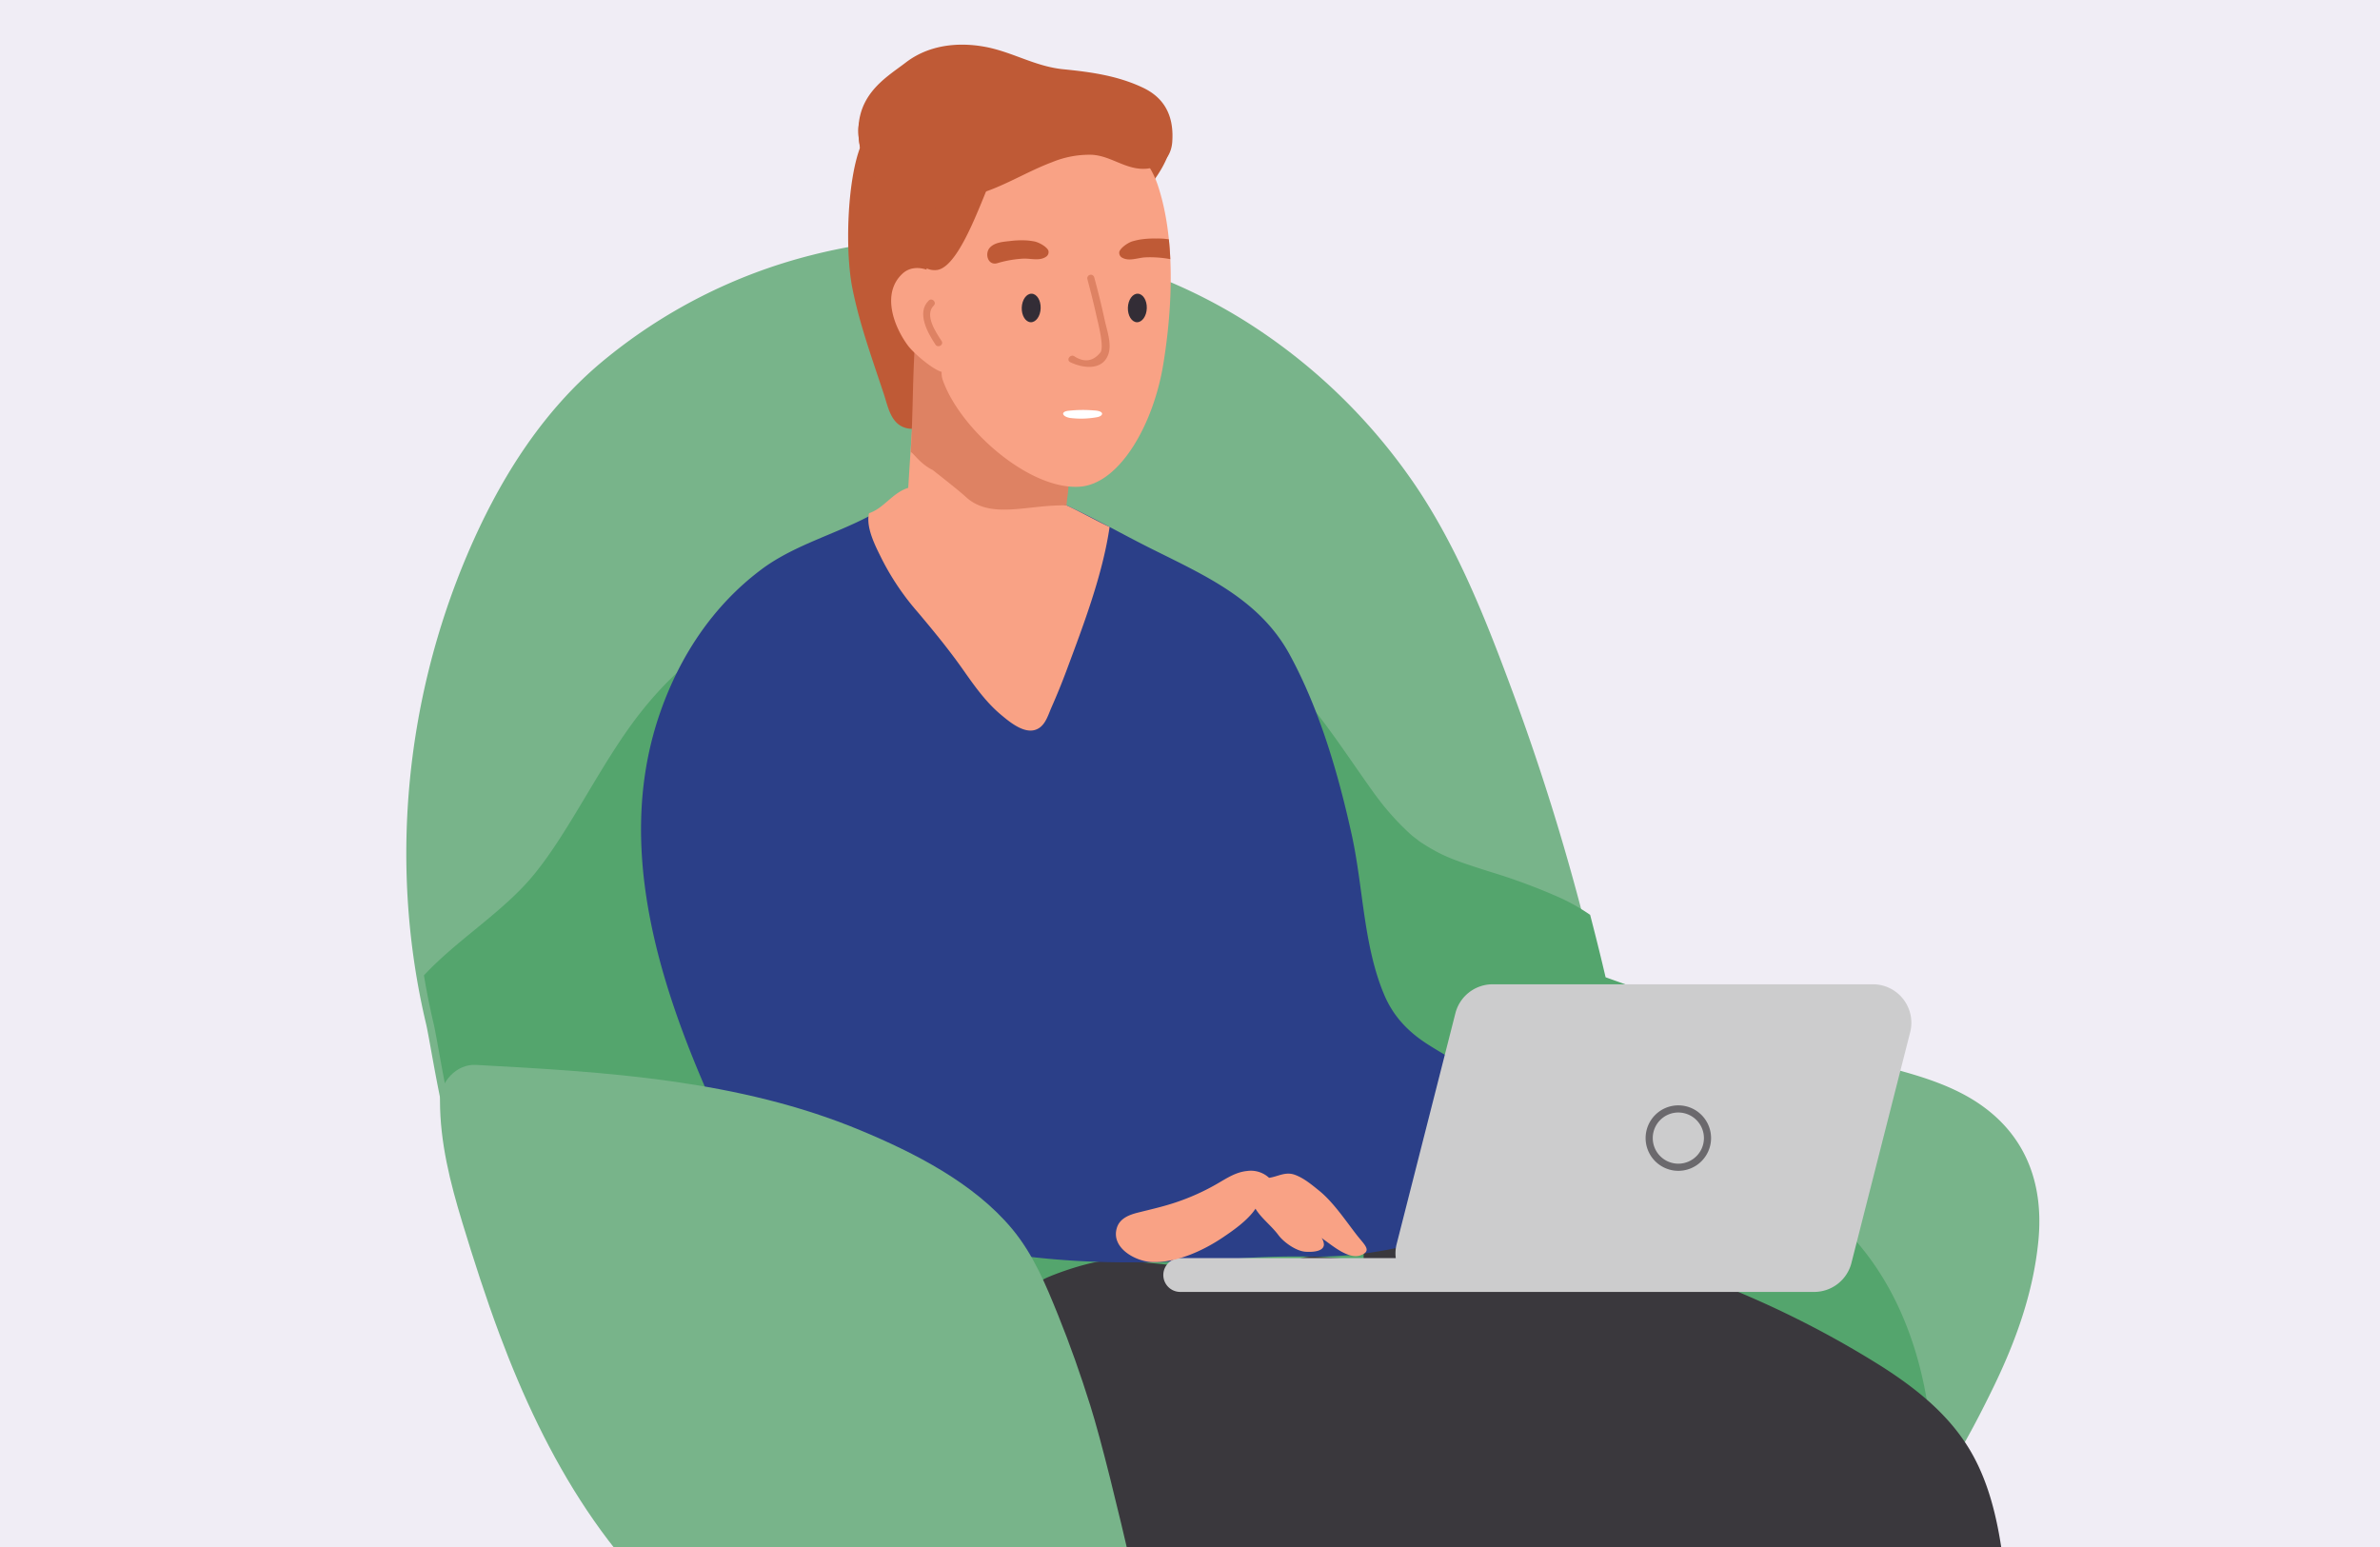 <svg xmlns="http://www.w3.org/2000/svg" xmlns:xlink="http://www.w3.org/1999/xlink" width="800" height="520" viewBox="0 0 800 520">
  <rect x="0" y="0" width="800" height="520" fill="#808080" stroke="none"/>
  <defs>
    <clipPath id="clip-path">
      <rect id="Rectangle_80" data-name="Rectangle 80" width="800" height="520" fill="#fff" stroke="#707070" stroke-width="1"/>
    </clipPath>
    <clipPath id="clip-Research_-_Online_hate_bullying_and_violence">
      <rect width="800" height="520"/>
    </clipPath>
  </defs>
  <g id="Research_-_Online_hate_bullying_and_violence" data-name="Research - Online hate, bullying and violence" clip-path="url(#clip-Research_-_Online_hate_bullying_and_violence)">
    <rect width="800" height="520" fill="#fff"/>
    <path id="Path_1523" data-name="Path 1523" d="M0,0H800V520H0Z" fill="#f0edf5"/>
    <g id="Mask_Group_4" data-name="Mask Group 4" clip-path="url(#clip-path)">
      <g id="Group_386" data-name="Group 386" transform="translate(-79 -0.239)">
        <path id="Path_1485" data-name="Path 1485" d="M7722.894,4190.958q23.511,108.337,46.248,216.825c-.066.065-.141.118-.2.187a6.562,6.562,0,0,0-1.636,5.565c.711,4.085,4.886,7.433,9.077,6.57,4.363-.9,5.96-5.256,5.081-9.251a7.934,7.934,0,0,0-2.8-4.57q-22.215-108.819-46.43-217.244C7730.879,4183.054,7721.593,4184.959,7722.894,4190.958Zm-188.157,243.132c-.318,4.132,2.9,8.408,7.175,8.608,4.445.211,7.072-3.619,7.208-7.708a7.98,7.98,0,0,0-1.582-5.121c3.57-73.954,6.6-147.969,8.683-221.979.174-6.13-9.3-6.582-9.516-.447q-3.984,110.786-8.765,221.53c-.077.044-.165.081-.243.131A6.56,6.56,0,0,0,7534.737,4434.089Zm-147.348-40.415c4.255,1.314,7.752-1.736,8.906-5.662a7.982,7.982,0,0,0-.25-5.354q32.883-106.082,63.839-212.78c1.7-5.893-7.359-8.693-9.1-2.809q-31.521,106.281-63.8,212.324c-.09.023-.182.036-.27.062a6.579,6.579,0,0,0-4.115,4.095C7381.25,4387.472,7383.3,4392.413,7387.389,4393.674Z" transform="translate(-7117.424 -3658.681)" fill="#443e49"/>
        <path id="Path_1526" data-name="Path 1526" d="M7295.079,3934.671c-.083,2.649,1.27,4.841,3.024,4.9s3.248-2.043,3.335-4.691-1.267-4.841-3.023-4.9S7295.165,3932.023,7295.079,3934.671Z" transform="translate(-6870.088 -3833.566)" fill="#332d36"/>
        <path id="Path_1525" data-name="Path 1525" d="M7295.079,3934.671c-.083,2.649,1.27,4.841,3.024,4.9s3.248-2.043,3.335-4.691-1.267-4.841-3.023-4.9S7295.165,3932.023,7295.079,3934.671Z" transform="translate(-6870.088 -3833.566)" fill="#332d36"/>
        <path id="Path_1488" data-name="Path 1488" d="M7884.214,4214.2c-11.412-8.285-25.724-11.452-39.113-15.007-30.528-8.109-60.632-17.676-90.321-28.435q-.513-2.166-1.025-4.321a783.768,783.768,0,0,0-26.932-89.625c-9.5-25.716-19.625-52.055-35.614-74.543a193.923,193.923,0,0,0-52.542-50.488c-43.453-28.226-97.911-36.494-148.021-23.807a178.6,178.6,0,0,0-71.057,36.248c-20.38,17.153-34.54,40.165-44.872,64.457-21.046,49.489-26.29,105.327-13.86,157.754,2.027,8.547,8.75,57.125,16.969,54.867,3.415-.94,23.272-35.679,42.514-25.09a62.772,62.772,0,0,0,11.035,6.116c7.1,3.952,14.237,7.941,20.88,11.6,3.964,12.494,10.253,23.683,23.631,28.66,8.632,3.208,19.971-3.48,22.488-12.377,5.841,13.751,13.022,26.75,23.092,38.193,7.8,8.862,21.815,5.717,27.93-2.938.239.734.469,1.47.707,2.205q5.641,17.271,12.033,34.284c4.132,10.991,8.322,21.576,15.995,30.469a22.41,22.41,0,0,0,4.354,20.167,24.5,24.5,0,0,0,4.616,4.168,16.97,16.97,0,0,0-16.108,16.709,15.929,15.929,0,0,0,.808,4.978c-2.114-.189-4.229-.385-6.343-.619a220.2,220.2,0,0,1-29.512-5.425c-5.076-1.285-10.126-2.719-15.064-4.475a25.153,25.153,0,0,1-7.113-3.975c-6.84-6.051-17.068-6.777-23.848,0-6.187,6.184-6.8,17.783,0,23.851,10.785,9.633,24.323,14.011,38.136,17.428a290.837,290.837,0,0,0,44.07,7.02c24.568,2.2,49.292,1.611,73.912.665s49.248-2.563,73.584-6.631a261.248,261.248,0,0,0,33.793-7.852c.568-.15,1.159-.325,1.8-.549,11.216-3.559,23.34-7.439,32.752-14.676.056-.043.11-.089.165-.132,27.235-14.1,58.194-33.932,72.11-50.049,11.3-13.086,19.814-28.78,27.352-44.267,7.643-15.7,13.517-31.975,15.219-49.441C7904.582,4241.158,7899.229,4225.1,7884.214,4214.2Z" transform="translate(-7138.641 -3842.03)" fill="#78b48a"/>
        <path id="Path_1489" data-name="Path 1489" d="M7838.7,4205.142c-8.759-9.994-19.742-17.66-29.562-26.519-9.918-8.944-14.521-15.532-20.966-28.314-4.564-9.051-8.95-18.208-14.05-26.736q-9.7-3.318-19.337-6.8-.513-2.169-1.024-4.323c-1.331-5.567-2.736-11.115-4.174-16.651a66.092,66.092,0,0,0-9.808-5.609,201.041,201.041,0,0,0-23.551-8.785c-7.129-2.271-12.791-4.042-17.432-6.414a65.2,65.2,0,0,1-6.743-4.016c.077.011-2.024-1.557-2.377-1.865-1.129-.995-2.225-2.033-3.292-3.1-2.154-2.146-4.176-4.418-6.114-6.76-.232-.279-1.733-2.238-1.9-2.429-.612-.829-1.228-1.656-1.828-2.493-16.054-22.39-29.5-46.322-56.853-56.147-8.818-3.168-19.971,3.567-22,12.494-2.325,10.208,3.111,18.432,12.494,22.007.241.091.443.166.621.228.151.1.329.212.542.344.823.506,1.72.923,2.551,1.414.948.559,5.146,3.786,4.282,2.93a89.032,89.032,0,0,1,9.471,9.732c.3.357.584.722.875,1.082.006.037,1.629,2.137,1.861,2.456.329.454.643.917.966,1.375a15.9,15.9,0,0,0-6.322,13.534c1.052,25.791,2.13,51.594,3.4,77.386a15.286,15.286,0,0,0-7.65-1.962c-5.873-13.03-13.021-25.38-22.192-36.036-9.506-11.037-22.146-17.072-33.88-25.18-5.646-3.9-10.775-8.562-16.809-11.874a80.378,80.378,0,0,0-21.473-7.826c-15.931-3.476-32.875-6.1-49.1-3.55a48.441,48.441,0,0,0-20.487,8.069,72.788,72.788,0,0,0-7.719,6.521,19.719,19.719,0,0,0-4.371-.7c3.184-5.3,6.439-10.548,9.989-15.613.369-.527,3.474-4.593,2.929-3.969,1.472-1.8,2.975-3.566,4.551-5.273a114.549,114.549,0,0,1,8.843-8.5,85.936,85.936,0,0,1,10.213-6.194c.03-.015.525-.221.961-.4.575-.176,1.944-.642,2.13-.7a55.986,55.986,0,0,1,7.815-1.785c9.567-1.547,14.887-13.442,12.52-22.049-2.825-10.277-12.431-13.929-22.047-12.518-21.378,3.139-39.467,17.831-52.439,34.386-13.148,16.781-23.366,39.235-35.627,54.217-10.341,12.64-25.713,21.775-37,33.905q1.362,8.2,3.274,16.316c1.226,5.172,4.176,25.011,8.131,39.367,11.982,1.788,23.07-3.986,32.55-11.428.573-.45,1.125-.925,1.69-1.385a17.888,17.888,0,0,0,2.93,2.512,16.217,16.217,0,0,1,14.181.711,62.662,62.662,0,0,0,11.033,6.114c3.305,1.839,6.612,3.686,9.875,5.5q5.509-1.438,11.01-2.875c9.415-2.476,15.142-12.86,12.587-22.167a17.593,17.593,0,0,0-7.395-10.084c1.231-2.767,2.508-5.57,3.847-8.446,3.323-7.143,2.967-14.076-1.475-20.194a17.207,17.207,0,0,0,9.319-8.139c.035-.03.072-.057.111-.087,1.98-1.646,3.768-3.461,5.625-5.244-.156.15,1.248-1.042,2.015-1.745.578-.284,1.716-.942,2.294-1.328,1.011-.334,2.68-.947,2.533-.909.742-.2,1.493-.362,2.245-.516-.381.11,2.01-.227,2.647-.262,1.524-.077,3.05-.1,4.581-.073,2.782.044,5.564.253,8.334.54.445.045,2.053.25,2.593.31,1.552.227,3.1.468,4.648.715a120.392,120.392,0,0,1,17.9,3.884c5.156,1.663,9.716,4.956,15.16,9.081a166.51,166.51,0,0,0,15.23,10.3c5.987,3.583,9.8,5.762,14.038,9.939,7.128,7.027,12.6,16.791,17.508,27.36-7.578,3.828-10.5,12.308-9.082,20.712q.773,4.6,1.547,9.191a18.085,18.085,0,0,0-20.7,22.454q13.958,57.948,27.905,115.9c.275.207.544.417.823.615-.221.014-.437.047-.654.067q6.841,28.43,13.689,56.855c15.3.269,30.622-.181,45.9-.768,24.631-.945,49.246-2.561,73.584-6.628a261.819,261.819,0,0,0,33.791-7.851c.57-.151,1.163-.326,1.8-.551,11.217-3.557,23.339-7.441,32.752-14.674l.163-.135c27.237-14.1,58.2-33.93,72.112-50.048,1.575-1.82,3.078-3.7,4.549-5.614.112-1.311.2-2.629.215-3.97C7865.406,4259.5,7858.83,4228.122,7838.7,4205.142Z" transform="translate(-7136.086 -3788.045)" fill="#54a56d"/>
        <path id="Path_1490" data-name="Path 1490" d="M7729.413,4231.42c-1.757-12.38-4.7-24.96-11.344-35.728-7.128-11.552-17.808-20.056-29.115-27.271a329.413,329.413,0,0,0-71.7-33.863,339.7,339.7,0,0,0-88.633-16.939c-7.48-.442-23.873,6.057-23.82,6.551-5.635-.756-1.271,7.536-6.989,7.272a13.1,13.1,0,0,0-10.722,5.221,14.041,14.041,0,0,0-4.533,2.876c-5.579-8.225-19.294-7.839-24.85.575a13.539,13.539,0,0,0-5.8-1.41c-8.06,0-13,6.332-13.75,13.752-2.758,27.192,13.895,52.183,38.453,62.843,13.069,5.671,27.016,8.3,40.979,10.755,14.747,2.592,29.584,4.621,44.42,6.612,14.277,1.916,28.561,3.77,42.788,6.034,13.935,2.217,29.052,3.9,42.422,8.561,4.44,1.549,5.565,4.6,7.411,8.9,2.789,6.482,5.154,13.182,7.342,19.887a344.46,344.46,0,0,1,10.411,40.657c6.017,30.745,8.443,62.014,10.882,93.2.761,9.739,8.2,14.8,17.541,13.363a193.061,193.061,0,0,1,29.774-2c7.265.025,14.166-6.369,13.861-13.859C7742.018,4348.667,7737.689,4289.656,7729.413,4231.42Z" transform="translate(-7075.18 -3693.751)" fill="#3a383d"/>
        <path id="Path_1491" data-name="Path 1491" d="M7785.014,4222.841c-1.762-12.379-4.7-24.959-11.346-35.728-7.124-11.548-17.812-20.053-29.117-27.27a329.479,329.479,0,0,0-71.7-33.863,339.689,339.689,0,0,0-88.633-16.94c-7.483-.44-13.865,6.688-13.865,13.865a13.741,13.741,0,0,0,.084,1.513c-5.639-.754-11.313-1.289-17.033-1.551a13.081,13.081,0,0,0-10.719,5.217,14.034,14.034,0,0,0-4.533,2.875c-5.579-8.221-19.3-7.837-24.854.579a13.487,13.487,0,0,0-5.8-1.411c-8.06,0-13,6.329-13.752,13.749-2.757,27.194,13.894,52.185,38.453,62.845,13.068,5.672,27.019,8.3,40.982,10.756,14.746,2.593,29.58,4.62,44.419,6.611,14.273,1.917,28.562,3.77,42.785,6.034,13.935,2.219,29.052,3.906,42.425,8.563,4.44,1.546,5.562,4.594,7.412,8.9,2.785,6.482,5.149,13.179,7.338,19.883,4.343,13.311,30.6,102.673,33.04,133.862.761,9.739,8.2,14.794,17.542,13.363a192.684,192.684,0,0,1,29.774-2c7.266.023,14.168-6.371,13.858-13.859C7809.361,4340.09,7793.286,4281.08,7785.014,4222.841Z" transform="translate(-7032.991 -3700.258)" fill="#3a383d"/>
        <path id="Path_1492" data-name="Path 1492" d="M7690.3,4172.754a11.865,11.865,0,0,0-4.409-.373c-2.8-1.692-5.614-3.754-8.225-5.282-4.663-2.732-9.388-5.381-13.956-8.272-6.737-4.268-11.794-9.531-14.9-16.959-6.948-16.605-6.984-36.029-10.813-53.465-4.505-20.509-10.777-42.071-20.834-60.612-10.38-19.126-29.439-27.06-47.953-36.39-20.761-10.462-42.548-24.836-66.534-22.478a11.5,11.5,0,0,0-13.468,2.625c-13.438,13.572-34.5,16.15-49.665,27.514-16.158,12.1-27.307,28.923-33.959,47.875-15.3,43.6-1.121,89.745,16.756,130.157,1.692,3.825,5.772,5.845,9.923,6.111,11.665,25.712,47.152,37.167,73.038,42.839,37.563,8.233,69.343,5.664,85.3,5.226,7.676-.212,15.119-1.516,34.409-1.241,27.219.384,48.849-9.3,61.966-11.6,10.089-1.766,10.838-13.879,5.962-20.605,3.363-1.481,6.507-4.634,7.134-8.22C7701.425,4181.935,7698.05,4174.969,7690.3,4172.754Z" transform="translate(-7104.602 -3807.421)" fill="#2b3f88"/>
        <path id="Path_1493" data-name="Path 1493" d="M7372.7,4080.271c43.669,2.363,88.458,4.977,129.312,22,18.16,7.564,38.15,17.733,50.958,33.13,7.132,8.572,11.287,18.681,15.434,28.921,4.053,10.011,7.633,20.21,10.865,30.515,7.485,23.857,21.559,88.471,27.017,112.859,1.846,8.267-7.526,5.285-22.345,4.844-44.169-1.321-90.246-9.958-128.121-35.5-37.266-25.128-59.747-64.934-75.138-106.162-4.636-12.422-8.694-25.052-12.553-37.735-4.044-13.3-7.464-26.838-7.475-40.829C7360.647,4086.063,7366.178,4079.916,7372.7,4080.271Z" transform="translate(-7133.762 -3722.085)" fill="#78b48a"/>
        <path id="Path_1495" data-name="Path 1495" d="M7737.4,4064.858h-127.8a12.932,12.932,0,0,0-12.535,9.742l-19.741,77.548a12.9,12.9,0,0,0-.3,4.75h-72.449a5.685,5.685,0,0,0,0,11.37h213.087a12.926,12.926,0,0,0,12.528-9.741l19.742-77.548A12.934,12.934,0,0,0,7737.4,4064.858Z" transform="translate(-7028.858 -3733.769)" fill="#cccccd"/>
        <path id="Path_1496" data-name="Path 1496" d="M7570.689,4121.946c-3.895-5.046-7.867-10.974-12.525-14.745-2.474-2-5.166-4.265-8.189-5.356-3.235-1.17-5.733.641-8.654,1.014a9.051,9.051,0,0,0-7.414-2.289c-3.716.369-6.753,2.382-9.9,4.211a75.933,75.933,0,0,1-14,6.323c-4.148,1.4-8.365,2.349-12.6,3.406-2.988.746-6.251,1.906-7.251,5.174-2.057,6.708,6.184,11.218,11.637,11.474,8.27.388,17.361-3.78,24.061-8.309,2.762-1.866,8.22-5.521,10.9-9.6,1.906,3.171,5.354,5.705,7.682,8.84,1.743,2.355,5.917,5.42,9.164,5.62,2.272.143,6.01-.028,6.149-2.352a4.075,4.075,0,0,0-.788-2.287c.3.214.581.445.882.654,2.895,2.014,8.322,6.7,12.3,5.159C7576.059,4127.369,7573.391,4125.445,7570.689,4121.946Z" transform="translate(-7035.739 -3706.718)" fill="#f9a285"/>
        <g id="Group_359" data-name="Group 359" transform="translate(632.154 371.799)">
          <path id="Path_1506" data-name="Path 1506" d="M7602.066,4109.995a11,11,0,1,1,11-10.994A11.006,11.006,0,0,1,7602.066,4109.995Zm0-19.6a8.6,8.6,0,1,0,8.6,8.6A8.612,8.612,0,0,0,7602.066,4090.4Z" transform="translate(-7591.072 -4088.004)" fill="#6b696d"/>
        </g>
        <path id="Path_1507" data-name="Path 1507" d="M7456.246,3970.282c4.528-1.267,14.009-1.414,14.186,2.14,11.3.024,22.553,2.887,33.375,7.078,1.483-1.024,3.178-4.195,5.323-3.233,3.946,1.772,10.546,5.469,14.483,7.264-2.361,16.139-8.774,32.914-14.47,48.2q-2.337,6.276-5.05,12.407c-1.011,2.287-1.844,5.292-3.97,6.827-4.222,3.057-9.808-1.634-13.019-4.32-5.051-4.222-8.925-9.693-12.678-15.04-4.777-6.8-9.955-13.1-15.306-19.45a86.814,86.814,0,0,1-11.927-17.575c-2.024-4.114-5.633-10.72-4.439-15.685C7447.82,3977.245,7450.676,3971.84,7456.246,3970.282Z" transform="translate(-7071.639 -3806.154)" fill="#f9a285"/>
        <path id="Path_1508" data-name="Path 1508" d="M7462.406,3958.636l26.572,6.815c3.763.965,7.575,1.65,10.122,4.673a7.813,7.813,0,0,1,1.663,3.244c2.208.843,3.943,2.642,3.745,5.23q-1.688,22.269-3.43,44.538c-.432,5.564-.407,12.752-8.12,13.808-6.464.884-15.228-2.288-21.7-3.821-5.9-1.4-17.282-2.379-20.824-7.555-1.736-2.534-1.239-5.453-1.137-8.076q.211-5.355.537-10.693c.911-14.83,2.442-46.149,4.67-60.735C7455.05,3942.476,7458.239,3957.566,7462.406,3958.636Z" transform="translate(-7066.607 -3824.328)" fill="#f9a285"/>
        <path id="Path_1509" data-name="Path 1509" d="M7524.062,3897.042c-14.727-6.263-32.893-6.455-48.458-4-13.325,2.1-22.488,2.094-31.954,11.6-2.44,2.449-1.423,6.95-.985,10.473-4.313,11.46-5.092,34.656-2.585,47.253,2.4,12.086,6.72,23.9,10.575,35.582,1.373,4.155,2.278,9.683,6.984,11.275,4.1,1.388,8.049-1,10.146-4.468,5.714-9.474,4.161-22.481,6.235-32.988,2.321-11.734,6.1-23.117,8.685-34.791a70.3,70.3,0,0,0,1.576-9.41,50.088,50.088,0,0,0,16.593-9.637,5.311,5.311,0,0,0,2.045-4.644c.552.1.981.166,1.241.2,8.071,1.1,16.7,1.251,18.625,10.786.952,4.7,16.352,5.114,18.961,1.408C7557.034,3903.961,7535.773,3902.021,7524.062,3897.042Z" transform="translate(-7074.567 -3865.253)" fill="#bf5a36"/>
        <path id="Path_1510" data-name="Path 1510" d="M7499.583,3976.653a11.733,11.733,0,0,1-1.63,2.249,8.693,8.693,0,0,0-1.15-.286c-1.5-.484-2.839-2.13-4.031-3.143a66.591,66.591,0,0,0-12.293-8.67c-1.795-.933-5.416-1.95-9.044-3.3a8.075,8.075,0,0,0,1.671-7.913c-2.838-7.444-8.9-12.362-16.242-13a8.492,8.492,0,0,0-.292-3.272c-.05.137-.11.271-.154.411-2.284.4-4.246,2.138-4.432,5.436-.8,14.236-.569,21.8-1.357,36.037,1.067.533,3.164,3.962,7.372,6.053,0,0,8.767,6.837,11.022,8.941,8.429,7.869,20.825,2.644,33.958,2.948.262-3.232.427-2.993.648-6.229.412-6.053-1.269-10.412-.648-19.384A9.612,9.612,0,0,0,7499.583,3976.653Z" transform="translate(-7065.488 -3829.028)" fill="#de8263"/>
        <path id="Path_1511" data-name="Path 1511" d="M7536.519,3920.814c-6.03-18.083-26.449-24.091-44.817-17.383-20.3,7.414-31.183,24.223-32.91,45.738-2.828-.949-5.833-.779-8.125,1.354-7.093,6.6-2.915,17.754,1.873,24.184,1.824,2.45,8.053,7.847,11.316,8.829a6.672,6.672,0,0,0,.4,2.816c5.852,16.507,29.055,36.895,45.972,35.767,13.29-.885,24.752-20.592,28.125-41.176C7541.583,3961.224,7542.381,3938.4,7536.519,3920.814Z" transform="translate(-7068.331 -3858.281)" fill="#f9a285"/>
        <path id="Path_1512" data-name="Path 1512" d="M7510.281,3901.86c-1.292-.432-6.224-5.666-6.141-4.475-4.855-1.729-6.306,4.247-11.385,4.883a2.047,2.047,0,0,0-2.86-1.614,48.866,48.866,0,0,0-10.979,6.7,34.834,34.834,0,0,0-3.793,2.847,2.292,2.292,0,0,0-.214.226c-.136-1.471-1.919-2.666-3.114-1.249a55.113,55.113,0,0,0-9.195,15.467c-.143.375-.276.753-.4,1.136a1.9,1.9,0,0,0-2.45,1.212c-1.728,5.529-4.557,11.567-5.349,17.3a10.152,10.152,0,0,0-.092,1.207c-1.688-1.645-4.267.969-2.609,2.706,1.925,2.023,3.673,4.166,7.117,3.891,8.475-.672,16.74-28.546,20.243-34.381,1.542-2.563-.367-5.26,1.671-7.043,11.3-7.5,29.364-10.836,39.492-1.281C7525.2,3914.094,7520.489,3905.276,7510.281,3901.86Z" transform="translate(-7065.081 -3861.083)" fill="#bf5a36"/>
        <path id="Path_1513" data-name="Path 1513" d="M7482.641,3956.593c4.436,2.923,7.258.75,8.858-1.22,1.416-1.747-.917-10.482-1.351-12.436-.913-4.108-1.947-8.182-3.027-12.245a1.19,1.19,0,0,1,2.313-.559c1.289,4.734,2.466,9.5,3.5,14.295.748,3.485,2.473,8.04,1.225,11.589-1.936,5.518-8.569,4.7-12.8,2.614C7479.969,3957.945,7481.26,3955.914,7482.641,3956.593Z" transform="translate(-7042.62 -3836.658)" fill="#de8263"/>
        <path id="Path_1514" data-name="Path 1514" d="M7485.757,3926.046c-.673-1.342-3.263-2.735-4.754-3a23.153,23.153,0,0,0-2.61-.336,31.321,31.321,0,0,0-5.44.208c-2.341.263-5.277.42-6.917,2.321-1.69,1.965-.574,6.032,2.592,5.129a37.252,37.252,0,0,1,8.693-1.526c2.588-.11,5.519.89,7.733-.668A1.848,1.848,0,0,0,7485.757,3926.046Z" transform="translate(-7054.392 -3841.665)" fill="#bf5a36"/>
        <path id="Path_1515" data-name="Path 1515" d="M7507.16,3922.6a23.952,23.952,0,0,0-4.2-.263,31.186,31.186,0,0,0-5.431.331,24.351,24.351,0,0,0-2.564.59c-1.457.418-3.9,2.061-4.434,3.462a1.85,1.85,0,0,0,.912,2.046c2.353,1.33,5.174.045,7.761-.1a36.709,36.709,0,0,1,8.438.6C7507.542,3927.019,7507.385,3924.791,7507.16,3922.6Z" transform="translate(-7035.267 -3841.916)" fill="#bf5a36"/>
        <path id="Path_1518" data-name="Path 1518" d="M7536.335,3899.777c-8.488-4.043-17.474-5.3-26.86-6.23-9.572-.947-17.262-5.939-26.567-7.589-9.342-1.661-18.93-.388-26.352,5.317-7,5.378-18.62,11.66-15.38,28.615,3.044,15.916,23.139,19.934,38.037,16.074,9.484-2.458,17.512-7.815,26.551-11.2a32.888,32.888,0,0,1,13.4-2.468c4.969.31,8.823,3.061,13.483,4.24,7.319,1.856,12.977-1.743,13.471-8.57C7546.674,3910.157,7544.221,3903.538,7536.335,3899.777Z" transform="translate(-7073.081 -3870.03)" fill="#bf5a36"/>
        <path id="Path_1519" data-name="Path 1519" d="M7459.189,3947.941c-1.875-2.885-5.872-8.712-2.63-11.929,1.091-1.082-.58-2.748-1.684-1.685-4.253,4.1-.281,10.988,2.253,14.82C7457.971,3950.423,7460.031,3949.236,7459.189,3947.941Z" transform="translate(-7063.686 -3833.072)" fill="#de8263"/>
        <path id="Path_1527" data-name="Path 1527" d="M7295.079,3934.671c-.083,2.649,1.27,4.841,3.024,4.9s3.248-2.043,3.335-4.691-1.267-4.841-3.023-4.9S7295.165,3932.023,7295.079,3934.671Z" transform="translate(-6872.637 -3831.018)" fill="#332d36"/>
        <path id="Path_1528" data-name="Path 1528" d="M7295.079,3934.671c-.083,2.649,1.27,4.841,3.024,4.9s3.248-2.043,3.335-4.691-1.267-4.841-3.023-4.9S7295.165,3932.023,7295.079,3934.671Z" transform="translate(-6836.96 -3831.018)" fill="#332d36"/>
        <path id="Path_1486" data-name="Path 1486" d="M7691.292,4310.472c-3.13-11.522-6.4-23.707-11.526-34.532-1.391-2.938-3.659-5.054-7.128-4.464-2.229.381-4.36,1.776-6.5,2.489a33.2,33.2,0,0,1-10.324,1.521,4.143,4.143,0,0,0-1.009.135,3.033,3.033,0,0,0-1.712-.917l-.319-.046c-2.946-.427-4.912,1.1-5.3,4.035-.673,5.172,2.78,12.966,4.018,18.006,1.359,5.553,1.8,13.181,4.687,18.147,2.366,4.067,7.623,3.328,11.661,3.2a132.015,132.015,0,0,0,20.511-2.4C7690.592,4315.224,7691.853,4312.528,7691.292,4310.472Z" transform="translate(-6916.184 -3577.062)" fill="#f9a285"/>
        <path id="Path_1487" data-name="Path 1487" d="M7629.441,4314.6c-3.132-11.522-6.4-23.708-11.525-34.532-1.393-2.938-3.66-5.055-7.127-4.463-2.233.378-4.36,1.774-6.5,2.485a33.1,33.1,0,0,1-10.327,1.523,4.124,4.124,0,0,0-1.006.136,3.042,3.042,0,0,0-1.713-.917l-.32-.047c-2.944-.426-4.915,1.1-5.3,4.036-.674,5.17,2.782,12.968,4.017,18.007,1.36,5.552,1.8,13.183,4.686,18.146,2.368,4.069,7.626,3.331,11.667,3.2a132.374,132.374,0,0,0,20.509-2.4C7628.744,4319.348,7630,4316.654,7629.441,4314.6Z" transform="translate(-6963.116 -3573.93)" fill="#f9a285"/>
        <path id="Path_1498" data-name="Path 1498" d="M7586.722,4324.005c-.246-11.315-.944-34.509,18.845-26.7,1.936.763,3.938,2.47,5.97,2.84,2.616.476,10.912-8.238,16.15-7.28,7.859,1.435,7.992,4.694,10.656,11.457,3.183,8.09,12.118,14.533,19.935,18.661,9.282,4.906,19.825,8.186,29.691,11.7a4.57,4.57,0,0,1,3.25,4.268c.006,1.084,2.285,10.8-5.321,12.766-6.72,1.735-37.77,4.378-45.4,2.23-3.351-.947-6.518-2.373-9.907-3.192-2.7-.656-6.877-3-10.106-1.929-.818.27-3.917,1.789-4.985,1.867-9.834.736-18.211.705-25.828-1.469C7587.1,4348.481,7586.864,4330.264,7586.722,4324.005Z" transform="translate(-6962.272 -3560.817)" fill="#9b9a9d"/>
        <path id="Path_1499" data-name="Path 1499" d="M7650.119,4317.1c-.252-11.311-.949-34.506,18.843-26.7,1.933.76,3.936,2.471,5.968,2.841,2.617.474,10.912-8.238,16.151-7.281,7.859,1.434,7.994,4.693,10.658,11.457,3.183,8.09,12.118,14.53,19.933,18.659,9.281,4.907,19.825,8.188,29.692,11.7a4.58,4.58,0,0,1,3.252,4.269c0,1.083,2.282,10.8-5.323,12.764-6.721,1.739-37.769,4.383-45.4,2.232-3.349-.945-6.515-2.371-9.9-3.193-2.7-.655-6.877-3-10.109-1.929-.816.271-3.918,1.787-4.984,1.87-9.833.736-18.21.706-25.825-1.472C7650.49,4341.576,7650.256,4323.36,7650.119,4317.1Z" transform="translate(-6914.167 -3566.055)" fill="#9b9a9d"/>
        <g id="Group_357" data-name="Group 357" transform="translate(655.644 744.013)">
          <path id="Path_1500" data-name="Path 1500" d="M7624.937,4299.635c-6.976,1.079-13.356,3.584-19.887,6.556-1.4.637-.187,2.671,1.2,2.057,6.588-2.923,12.791-5.424,19.8-6.383A23.769,23.769,0,0,1,7624.937,4299.635Z" transform="translate(-7604.428 -4299.635)" fill="#443e49"/>
          <path id="Path_1501" data-name="Path 1501" d="M7629.817,4307.314a81.893,81.893,0,0,0-15.772,6.015c-1.372.7-.164,2.745,1.208,2.065a82.139,82.139,0,0,1,17.138-6.26C7631.522,4308.552,7630.659,4307.946,7629.817,4307.314Z" transform="translate(-7597.588 -4293.807)" fill="#443e49"/>
          <path id="Path_1502" data-name="Path 1502" d="M7625.946,4303.5a81.6,81.6,0,0,0-16.462,6.206c-1.377.695-.169,2.745,1.206,2.063a82.059,82.059,0,0,1,17.133-6.256C7627.169,4304.856,7626.54,4304.184,7625.946,4303.5Z" transform="translate(-7601.051 -4296.703)" fill="#443e49"/>
        </g>
        <g id="Group_358" data-name="Group 358" transform="translate(768.141 732.811)">
          <path id="Path_1503" data-name="Path 1503" d="M7688.9,4293.265c-6.977,1.08-13.356,3.582-19.889,6.558-1.4.635-.183,2.671,1.2,2.054,6.586-2.922,12.789-5.422,19.8-6.385A22.8,22.8,0,0,1,7688.9,4293.265Z" transform="translate(-7668.391 -4293.265)" fill="#443e49"/>
          <path id="Path_1504" data-name="Path 1504" d="M7693.777,4300.945a81.706,81.706,0,0,0-15.77,6.016c-1.374.693-.163,2.745,1.205,2.063a82.043,82.043,0,0,1,17.14-6.258C7695.483,4302.181,7694.622,4301.576,7693.777,4300.945Z" transform="translate(-7661.55 -4287.438)" fill="#443e49"/>
          <path id="Path_1505" data-name="Path 1505" d="M7689.907,4297.127a81.578,81.578,0,0,0-16.464,6.206c-1.373.693-.164,2.746,1.207,2.063a82.05,82.05,0,0,1,17.133-6.256C7691.13,4298.482,7690.5,4297.815,7689.907,4297.127Z" transform="translate(-7665.015 -4290.334)" fill="#443e49"/>
        </g>
      </g>
      <g id="Group_341" data-name="Group 341" transform="translate(357.361 137.812)">
        <path id="Path_1424" data-name="Path 1424" d="M3576.049,3207.393a43.79,43.79,0,0,0-8.959.14c-2.437.412-1.667,1.932.787,2.373a29.982,29.982,0,0,0,8.956-.223c2.378-.346,2.837-2.124-.784-2.291Z" transform="translate(-3565.603 -3207.237)" fill="#fff"/>
      </g>
    </g>
  </g>
</svg>
